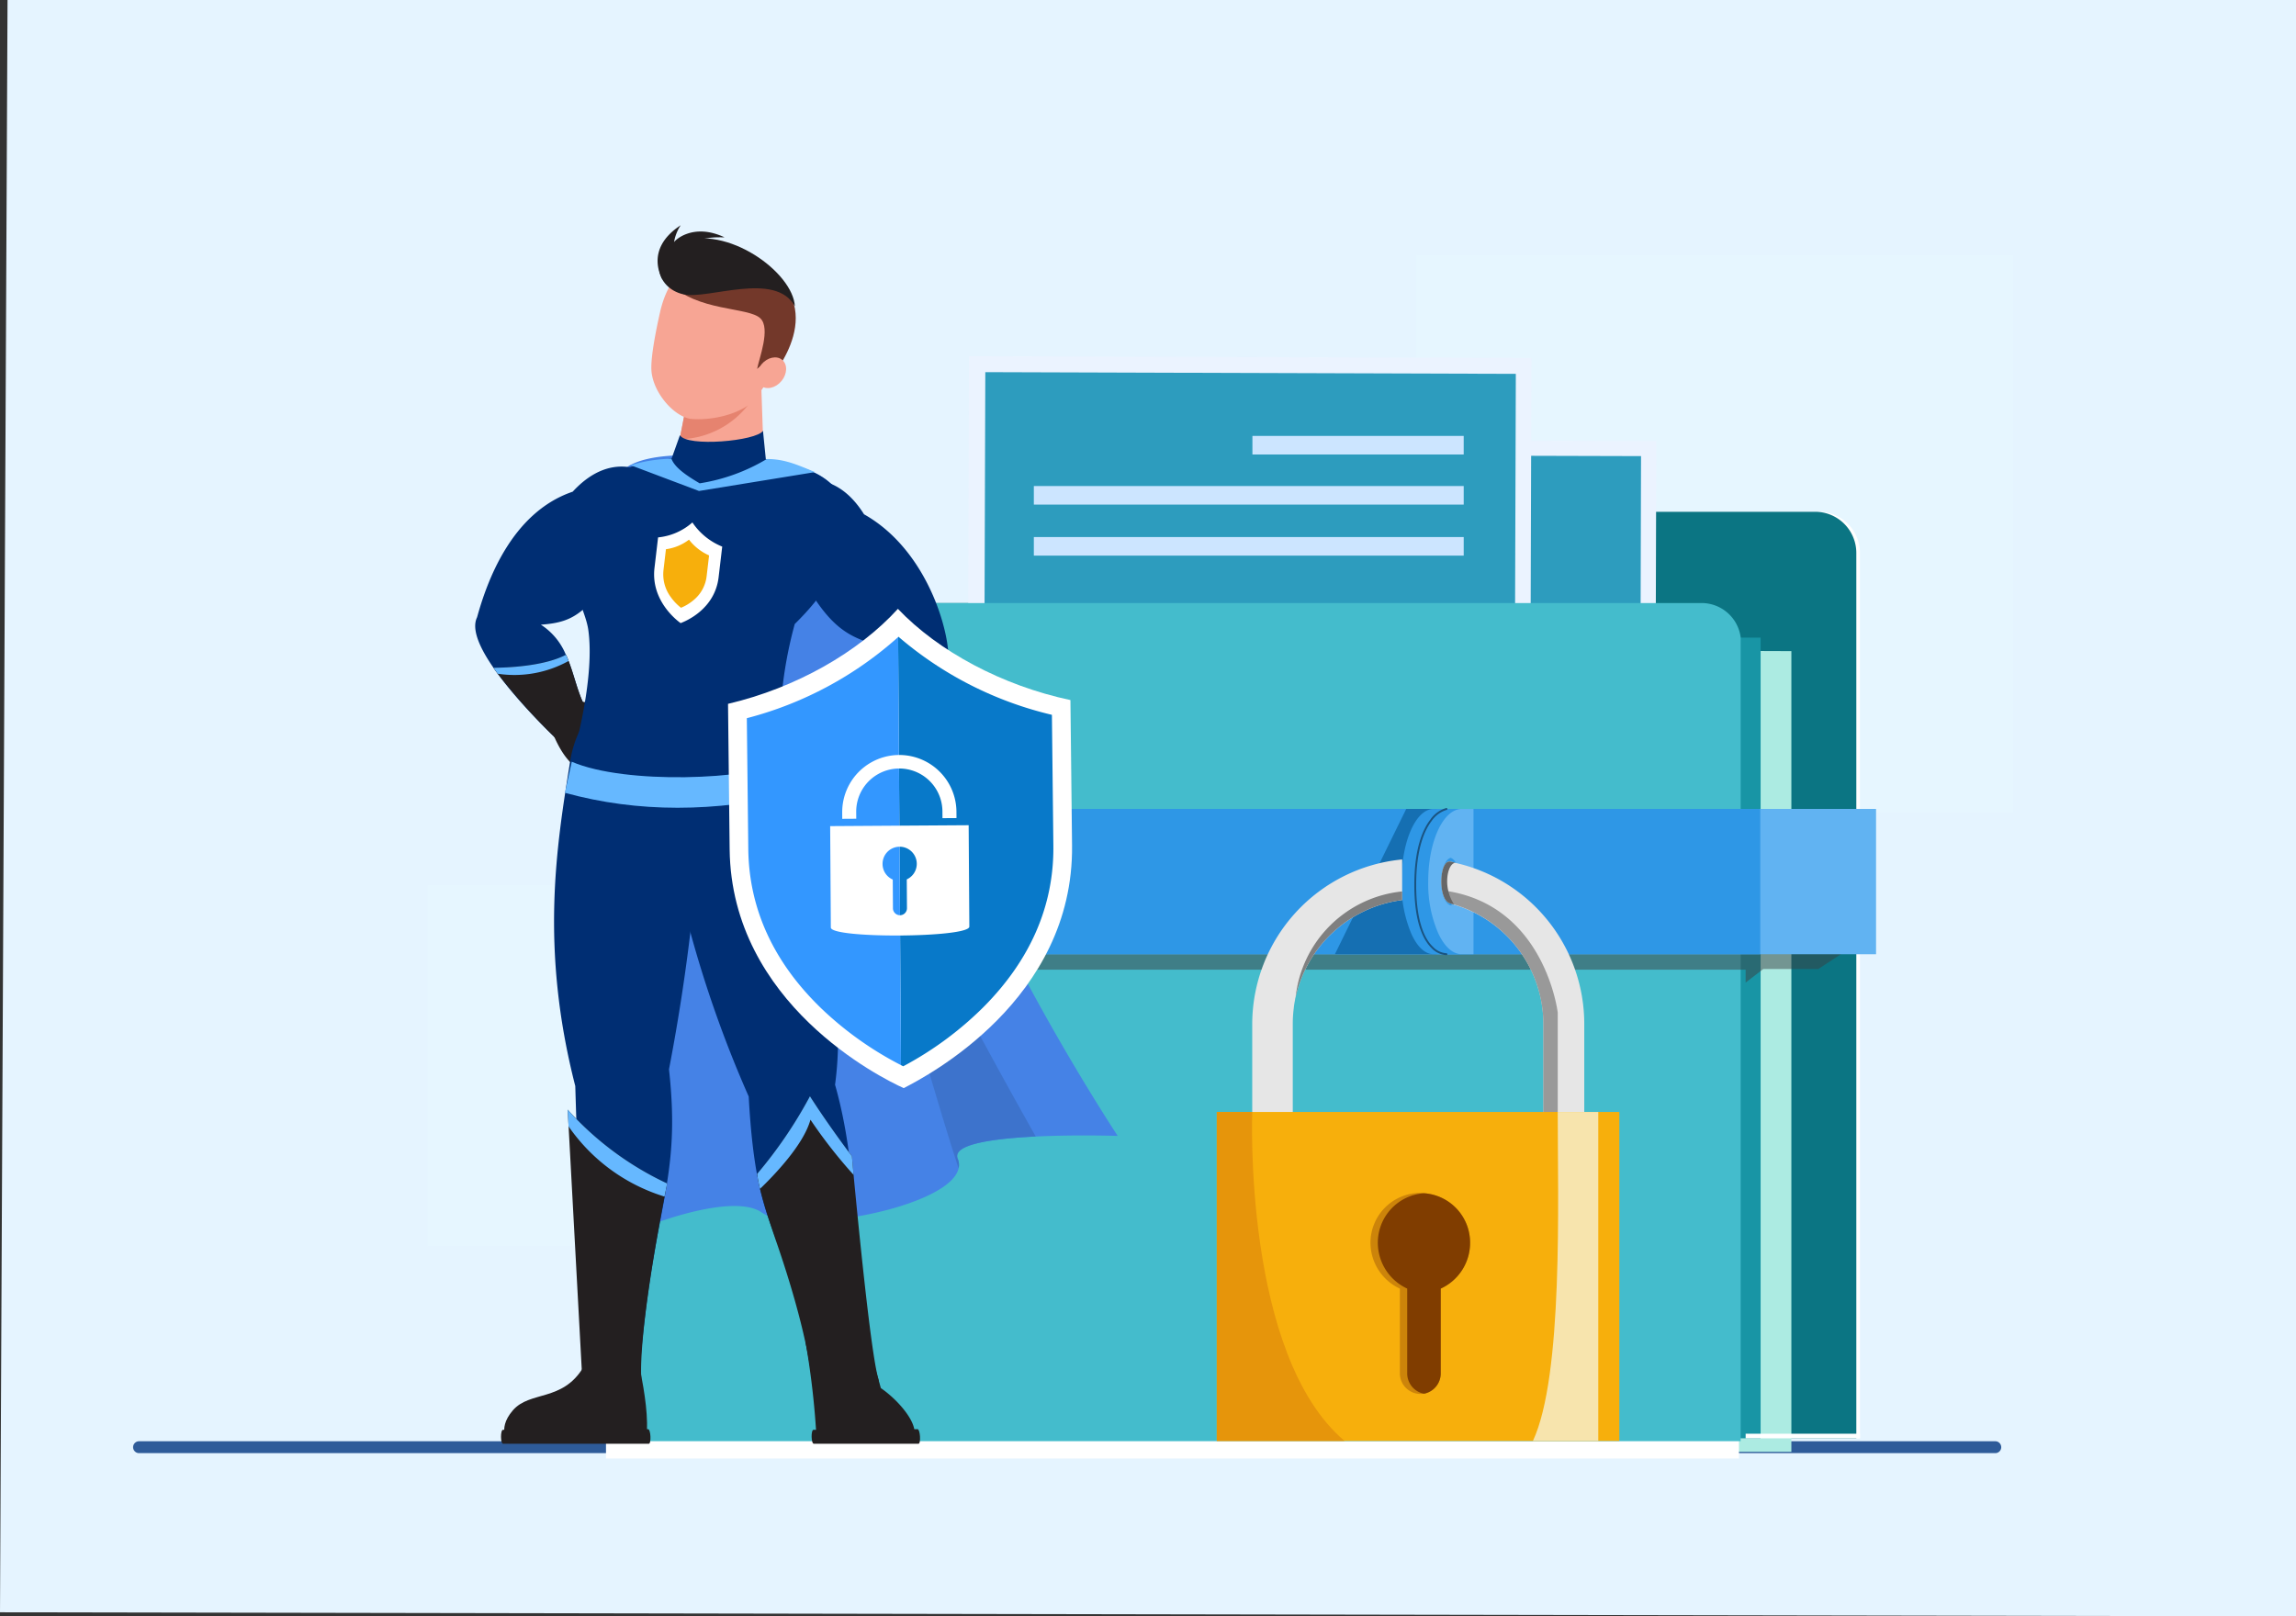 <svg xmlns="http://www.w3.org/2000/svg" width="340.84" height="240" viewBox="0 0 340.84 240">
  <rect x="0" y="0" width="340.84" height="240" fill="#333333" stroke="none"/>
  <g id="feature-img-09-securiry" transform="translate(-17628 11579)">
    <path id="パス_49525" data-name="パス 49525" d="M340.84,0V240L0,239.4,1.119,0Z" transform="translate(17628 -11579)" fill="#e5f4ff"/>
    <g id="グループ_11908" data-name="グループ 11908" transform="translate(17256.119 -11996.236)">
      <path id="パス_2305" data-name="パス 2305" d="M668.08,2165.147H392.523a.882.882,0,0,1,0-1.765H668.08a.882.882,0,1,1,0,1.765Z" transform="translate(0 -1532.142)" fill="#2e5b99"/>
      <rect id="長方形_1593" data-name="長方形 1593" width="88.55" height="82.803" transform="translate(670.675 537.917) rotate(180)" fill="#e6f6ff"/>
      <rect id="長方形_1594" data-name="長方形 1594" width="59.623" height="53.579" transform="translate(494.967 602.27) rotate(180)" fill="#e6f6ff"/>
      <g id="グループ_3341" data-name="グループ 3341" transform="translate(459.414 470.117)">
        <path id="パス_2306" data-name="パス 2306" d="M1317.154,867.768v-7.437a6.114,6.114,0,0,1,6.114-6.115h65.094a6.115,6.115,0,0,1,6.115,6.115V991.794H1226.1V867.768Z" transform="translate(-1205.9 -831.106)" fill="#fff"/>
        <path id="パス_2307" data-name="パス 2307" d="M1312.023,867.768v-7.437a6.114,6.114,0,0,1,6.114-6.115h65.094a6.115,6.115,0,0,1,6.115,6.115V991.794h-168.38V867.768Z" transform="translate(-1201.31 -831.106)" fill="#0b7583"/>
        <path id="パス_2308" data-name="パス 2308" d="M1441.073,1026.557v118.888H1285.094V1025.973Z" transform="translate(-1262.677 -982.756)" fill="#acebe2"/>
        <path id="パス_2309" data-name="パス 2309" d="M1359.839,1026.557v118.888H1203.86V1025.973Z" transform="translate(-1186.008 -984.756)" fill="#1895a5"/>
        <path id="パス_2310" data-name="パス 2310" d="M1075.155,982.777h154.1a5.853,5.853,0,0,1,5.947,5.1V1106.8H1067.016V990.894A8.36,8.36,0,0,1,1075.155,982.777Z" transform="translate(-1064.59 -943.114)" fill="#fff"/>
        <g id="グループ_3326" data-name="グループ 3326" transform="translate(68.088 12.365)">
          <g id="グループ_3325" data-name="グループ 3325" transform="translate(0)">
            <rect id="長方形_1595" data-name="長方形 1595" width="90.064" height="68.446" transform="translate(90.063 68.698) rotate(-179.84)" fill="#ebf3ff"/>
            <rect id="長方形_1596" data-name="長方形 1596" width="85.457" height="62.923" transform="translate(87.815 65.403) rotate(-179.84)" fill="#2d9cbe"/>
            <path id="パス_2311" data-name="パス 2311" d="M1979.036,1078.835l-54.917-.154,30.027-28.806Z" transform="translate(-1898.424 -1018.503)" fill="#e3eeff"/>
            <path id="パス_2312" data-name="パス 2312" d="M1816.623,1120.8l-46.143-.129,25.038-23.808Z" transform="translate(-1760.982 -1060.536)" fill="#e3eeff"/>
            <circle id="楕円形_387" data-name="楕円形 387" cx="6.36" cy="6.36" r="6.36" transform="translate(29.576 24.964) rotate(-45)" fill="#e3eeff"/>
          </g>
        </g>
        <g id="グループ_3329" data-name="グループ 3329" transform="translate(56.092 0)">
          <g id="グループ_3327" data-name="グループ 3327" transform="translate(0)">
            <rect id="長方形_1597" data-name="長方形 1597" width="83.496" height="72.612" transform="matrix(-1, -0.003, 0.003, -1, 83.496, 72.879)" fill="#ebf3ff"/>
            <rect id="長方形_1598" data-name="長方形 1598" width="78.755" height="66.753" transform="translate(81.183 69.383) rotate(-179.815)" fill="#2d9cbe"/>
          </g>
          <g id="グループ_3328" data-name="グループ 3328" transform="translate(9.849 11.846)">
            <rect id="長方形_1599" data-name="長方形 1599" width="31.365" height="2.756" transform="translate(32.448)" fill="#cce5ff"/>
            <rect id="長方形_1600" data-name="長方形 1600" width="63.813" height="2.756" transform="translate(63.813 10.197) rotate(180)" fill="#cce5ff"/>
            <rect id="長方形_1601" data-name="長方形 1601" width="63.813" height="2.756" transform="translate(63.813 17.773) rotate(180)" fill="#cce5ff"/>
          </g>
        </g>
        <path id="パス_2313" data-name="パス 2313" d="M1068.116,982.777h154.1a5.853,5.853,0,0,1,5.947,5.1v119.352H1059.978V990.894A8.36,8.36,0,0,1,1068.116,982.777Z" transform="translate(-1057.294 -946.114)" fill="#44bccc"/>
        <rect id="長方形_1602" data-name="長方形 1602" width="16.969" height="0.684" transform="translate(188.576 160.688) rotate(180)" fill="#fff"/>
        <path id="パス_2314" data-name="パス 2314" d="M1252.167,1459.925l-6.181,4.033h-8.167l-2.621,2.017v-1.916H1067.017v-4.134Z" transform="translate(-1063.591 -1372.961)" fill="#3b4043" opacity="0.5" style="isolation: isolate;mix-blend-mode: darken"/>
        <g id="グループ_3331" data-name="グループ 3331" transform="translate(0 67.232)">
          <g id="グループ_3330" data-name="グループ 3330">
            <rect id="長方形_1603" data-name="長方形 1603" width="190.965" height="21.577" transform="translate(190.965 21.577) rotate(180)" fill="#61b3f2"/>
            <rect id="長方形_1604" data-name="長方形 1604" width="173.775" height="21.577" transform="translate(173.775 21.577) rotate(180)" fill="#2e97e6"/>
          </g>
        </g>
        <g id="グループ_3340" data-name="グループ 3340" transform="translate(93.099 67.099)">
          <path id="パス_2315" data-name="パス 2315" d="M2099.069,1272.754v21.569h-15.1l10.587-21.569Z" transform="translate(-2066.434 -1272.621)" fill="#156fb2"/>
          <g id="グループ_3336" data-name="グループ 3336" transform="translate(27.416)">
            <g id="グループ_3333" data-name="グループ 3333" transform="translate(0 0.14)">
              <path id="パス_2316" data-name="パス 2316" d="M2177.7,1283.58a19.163,19.163,0,0,0,1.4,7.63c.855,1.99,2.044,3.175,3.359,3.175h4.01v-21.562h-4.01C2179.823,1272.823,2177.7,1277.657,2177.7,1283.58Zm3.8,3.554c-.751-.237-1.335-1.705-1.335-3.554,0-1.8.584-3.27,1.335-3.507.751.237,1.336,1.706,1.336,3.507C2182.828,1285.429,2182.244,1286.9,2181.493,1287.135Z" transform="translate(-2177.695 -1272.823)" fill="#2e97e6"/>
              <g id="グループ_3332" data-name="グループ 3332" transform="translate(2.043)">
                <path id="パス_2317" data-name="パス 2317" d="M2197.072,1283.58a18.439,18.439,0,0,0,1.463,7.63c.9,1.99,2.14,3.175,3.515,3.175h1.747v-21.562h-1.747C2199.3,1272.823,2197.072,1277.657,2197.072,1283.58Zm1.922,0a3.859,3.859,0,0,1,1.92-3.507c.786.237,1.4,1.706,1.4,3.507,0,1.849-.611,3.317-1.4,3.554C2200.128,1286.9,2198.994,1285.429,2198.994,1283.58Z" transform="translate(-2197.072 -1272.823)" fill="#3f9ee6"/>
              </g>
            </g>
            <g id="グループ_3335" data-name="グループ 3335" transform="translate(1.908)">
              <path id="パス_2318" data-name="パス 2318" d="M2195.918,1283.58a19.163,19.163,0,0,0,1.4,7.63c.855,1.99,2.045,3.175,3.359,3.175h4.01v-21.562h-4.01C2198.046,1272.823,2195.918,1277.657,2195.918,1283.58Zm3.8,3.554c-.751-.237-1.335-1.705-1.335-3.554,0-1.8.584-3.27,1.335-3.507.752.237,1.336,1.706,1.336,3.507C2201.051,1285.429,2200.467,1286.9,2199.716,1287.135Z" transform="translate(-2195.905 -1272.683)" fill="#2e97e6"/>
              <g id="グループ_3334" data-name="グループ 3334" transform="translate(2.056 0.14)">
                <path id="パス_2319" data-name="パス 2319" d="M2215.3,1283.58a18.436,18.436,0,0,0,1.462,7.63c.9,1.99,2.139,3.175,3.515,3.175h1.747v-21.562h-1.747C2217.521,1272.823,2215.3,1277.657,2215.3,1283.58Zm1.921,0c0-1.8.611-3.27,1.4-3.507.786.237,1.4,1.706,1.4,3.507,0,1.849-.611,3.317-1.4,3.554C2217.828,1286.9,2217.217,1285.429,2217.217,1283.58Z" transform="translate(-2215.295 -1272.823)" fill="#61b3f2"/>
              </g>
              <path id="パス_2320" data-name="パス 2320" d="M2200.547,1293.335a3.312,3.312,0,0,1-2.181-1.037c-1.173-1.126-2.571-3.669-2.571-9.391,0-5.451,1.275-8.257,2.344-9.651a4.312,4.312,0,0,1,2.4-1.762.14.14,0,0,1,.048.277h0a4.153,4.153,0,0,0-2.247,1.681c-1.034,1.362-2.268,4.107-2.268,9.456,0,5.61,1.345,8.087,2.474,9.178a3.047,3.047,0,0,0,2.011.969.14.14,0,0,1,.011.281Z" transform="translate(-2195.796 -1271.492)" fill="#1a5380"/>
            </g>
          </g>
          <g id="グループ_3337" data-name="グループ 3337" transform="translate(5.261 7.633)">
            <path id="パス_2321" data-name="パス 2321" d="M2235.136,1353.026c.19.047.331.095.521.142-.047.047-.047.047,0,.047a18.493,18.493,0,0,1,13.269,17.676V1388.9h6.066v-18.013a24.533,24.533,0,0,0-19.145-23.884,3.91,3.91,0,0,0-.711-.188C2233.383,1346.44,2233.24,1352.743,2235.136,1353.026Z" transform="translate(-2205.701 -1346.497)" fill="#e6e6e6"/>
            <path id="パス_2322" data-name="パス 2322" d="M1989.788,1343.9v6.032a18.622,18.622,0,0,0-15.811,14.388,2.01,2.01,0,0,0-.095.473,11.145,11.145,0,0,0-.19,1.232,18.383,18.383,0,0,0-.142,2.275v18.013h-6.019V1368.3A24.6,24.6,0,0,1,1989.788,1343.9Z" transform="translate(-1967.532 -1343.897)" fill="#e6e6e6"/>
            <path id="パス_2323" data-name="パス 2323" d="M2238.335,1387.494c14.223,2.494,16.054,17.98,16.054,17.98v19.682h-2.133v-18.012a18.555,18.555,0,0,0-13.777-17.858c-.6-.2-.981-1.965-.981-1.965S2237.872,1387.405,2238.335,1387.494Z" transform="translate(-2209.038 -1382.743)" fill="#999"/>
            <path id="パス_2324" data-name="パス 2324" d="M2044.482,1388.958v1.282a18.622,18.622,0,0,0-15.811,14.388A17.71,17.71,0,0,1,2044.482,1388.958Z" transform="translate(-2022.226 -1384.208)" fill="gray"/>
            <path id="パス_2325" data-name="パス 2325" d="M2235.136,1353.026c.19.047.331.095.521.142a6.38,6.38,0,0,1-1.008-3.04c-.095-1.849.533-3.1,1.2-3.12a3.91,3.91,0,0,0-.711-.188C2233.383,1346.44,2233.24,1352.743,2235.136,1353.026Z" transform="translate(-2205.701 -1346.497)" fill="#666"/>
          </g>
          <g id="グループ_3339" data-name="グループ 3339" transform="translate(0 45.13)">
            <rect id="長方形_1605" data-name="長方形 1605" width="59.757" height="48.848" transform="translate(0)" fill="#f7af0c"/>
            <g id="グループ_3338" data-name="グループ 3338" transform="translate(22.816 12.019)">
              <path id="パス_2326" data-name="パス 2326" d="M2142.018,1813.64a2.289,2.289,0,0,0-.569-.048,7.4,7.4,0,0,0-7.393,7.415,7.514,7.514,0,0,0,4.361,6.793v12.581a3.068,3.068,0,0,0,3.032,3.062,1.6,1.6,0,0,0,.474-.048h.141a3.075,3.075,0,0,0,2.418-3.014V1827.8a7.462,7.462,0,0,0,4.36-6.793A7.35,7.35,0,0,0,2142.018,1813.64Z" transform="translate(-2134.056 -1813.592)" fill="#cc840a"/>
              <path id="パス_2327" data-name="パス 2327" d="M2151.266,1814.046a7.357,7.357,0,0,0-6.872,7.368,7.514,7.514,0,0,0,4.361,6.792v12.581a3.074,3.074,0,0,0,2.417,3.014h.141a3.075,3.075,0,0,0,2.418-3.014v-12.581a7.462,7.462,0,0,0,4.359-6.792A7.35,7.35,0,0,0,2151.266,1814.046Z" transform="translate(-2143.304 -1813.998)" fill="#803d00"/>
            </g>
            <path id="パス_2328" data-name="パス 2328" d="M1936.593,1748.434H1917.63v-48.848h5.261S1921.494,1735.628,1936.593,1748.434Z" transform="translate(-1917.63 -1699.586)" fill="#e6950b"/>
            <path id="パス_2329" data-name="パス 2329" d="M2362.772,1748.434c4.529-9.691,3.685-35.743,3.685-48.848h6.018v48.848Z" transform="translate(-2315.845 -1699.586)" fill="#f7e4ad"/>
          </g>
        </g>
      </g>
      <g id="グループ_3365" data-name="グループ 3365" transform="translate(442.427 450.686)">
        <g id="グループ_3358" data-name="グループ 3358" transform="translate(0 0)">
          <path id="パス_2330" data-name="パス 2330" d="M1120.04,875.625s-6.132-.2-12.173.09c-6.276.306-12.461,1.136-11.577,3.3a2.3,2.3,0,0,1,.126,1.425c-1.262,5.789-24.146,10.116-29.2,6.564-3.769-2.651-14.156.757-18.412,2.6-8.1-54.253-8.331-109.715-1.154-113.574,7.177-3.841,27.068,1.028,27.068,1.028s10.08,2.669,14.192,30.242C1093.044,834.852,1120.04,875.625,1120.04,875.625Z" transform="translate(-1024.661 -740.409)" fill="#4582e6"/>
          <path id="パス_2331" data-name="パス 2331" d="M1412.651,1262.117a2.3,2.3,0,0,1,.126,1.425c-6.2-18.917-20.811-72.963-15.509-58.23,5.086,14.21,21.045,42.991,26.96,53.5C1417.952,1259.124,1411.767,1259.953,1412.651,1262.117Z" transform="translate(-1341.022 -1123.51)" fill="#3d73cc"/>
          <g id="グループ_3357" data-name="グループ 3357">
            <g id="グループ_3343" data-name="グループ 3343" transform="translate(0 35.831)">
              <g id="グループ_3342" data-name="グループ 3342">
                <path id="パス_2332" data-name="パス 2332" d="M895.626,804.7c-5.9,7.213-6.979,8.963-12.5,9.342a9.662,9.662,0,0,1,3.715,4.472h.018c1.623,3.553,1.857,7.7,4.689,10.026l-3.39,3.336-.866.866s-.126-.108-.342-.306c-1.479-1.371-7.358-6.907-10.856-11.992-2.056-2.957-3.3-5.753-2.435-7.5,1.407-5.086,5.013-15.527,14.192-18.647,6.023-6.546,11.92-3.03,14.012-.307C904.661,797.633,901.848,805.423,895.626,804.7Z" transform="translate(-873.383 -790.569)" fill="#002e73"/>
                <path id="パス_2333" data-name="パス 2333" d="M914.575,1065.686l-3.39,3.336-1.208.559a89.688,89.688,0,0,1-10.225-11.109c-.216-.289-.433-.595-.631-.884,1.749-.018,7.376-.162,10.748-1.929h.018a9.906,9.906,0,0,1,.379.919C911.564,1059.9,911.979,1063.559,914.575,1065.686Z" transform="translate(-896.408 -1027.714)" fill="#231f20"/>
                <path id="パス_2334" data-name="パス 2334" d="M910.266,1056.579a16.614,16.614,0,0,1-10.514,1.894c-.216-.289-.433-.595-.631-.884,1.749-.018,7.376-.162,10.748-1.929h.018A9.906,9.906,0,0,1,910.266,1056.579Z" transform="translate(-896.408 -1027.714)" fill="#66b8ff"/>
              </g>
              <path id="パス_2335" data-name="パス 2335" d="M985.762,1121.564s3.863.359,5.032,1.376a1.545,1.545,0,0,1,.38,1.91c2.079,1.169,0,5.7-3.629,6.822s-6.008-5.718-6.008-5.718S982.09,1121.808,985.762,1121.564Z" transform="translate(-970.135 -1086.67)" fill="#231f20"/>
            </g>
            <g id="グループ_3346" data-name="グループ 3346" transform="translate(26.749 66.261)">
              <g id="グループ_3344" data-name="グループ 3344" transform="translate(22.274 99.153)">
                <path id="パス_2336" data-name="パス 2336" d="M1353.74,2035.093h-13.1a1.56,1.56,0,0,1-.587-.526,121.222,121.222,0,0,0-1.647-14.438l9.126-.372,2.066,7.25C1352.651,2029.1,1356.3,2033.58,1353.74,2035.093Z" transform="translate(-1338.402 -2019.757)" fill="#231f20"/>
                <path id="パス_2337" data-name="パス 2337" d="M1347.418,2148.563h15.535c.394,0,.261-2.161-.132-2.161l-15.443.087C1346.974,2146.489,1347.013,2148.563,1347.418,2148.563Z" transform="translate(-1346.178 -2133.051)" fill="#231f20"/>
              </g>
              <path id="パス_2338" data-name="パス 2338" d="M1145.215,1089.909c2.12,5.7,11.143,31.843,8.567,50.661,3.543,12.514,2.431,23.114,5.626,41.39l-9.3.49c-3.78-22.3-7.94-18.044-9.144-40.128a173.126,173.126,0,0,1-13.677-50.607C1125.3,1078.985,1140.934,1072.3,1145.215,1089.909Z" transform="translate(-1127.114 -1079.218)" fill="#002e73"/>
              <g id="グループ_3345" data-name="グループ 3345" transform="translate(15.11 63.067)">
                <path id="パス_2339" data-name="パス 2339" d="M1278.427,1718.576s-.7-6.636-5.072-19.314c-1.359-3.9-2.1-6.474-2.478-8.061a17,17,0,0,1-.431-2.218,65.914,65.914,0,0,0,7.834-11.523c2.846,4.454,6.233,8.909,6.233,8.909s.086,1.046.24,2.759c.686,7.177,2.532,26.148,3.644,30.17C1289.772,1724.275,1281.125,1727.106,1278.427,1718.576Z" transform="translate(-1270.447 -1677.46)" fill="#231f20"/>
                <path id="パス_2340" data-name="パス 2340" d="M1284.754,1689.128a72.912,72.912,0,0,1-6.4-8.187c-1.014,3.679-5.273,8.133-7.48,10.261a17,17,0,0,1-.431-2.218,65.914,65.914,0,0,0,7.834-11.523c2.846,4.454,6.233,8.909,6.233,8.909S1284.6,1687.415,1284.754,1689.128Z" transform="translate(-1270.447 -1677.46)" fill="#66b8ff"/>
              </g>
            </g>
            <g id="グループ_3348" data-name="グループ 3348" transform="translate(3.829 67.306)">
              <path id="パス_2341" data-name="パス 2341" d="M1006.552,1101.2a287.7,287.7,0,0,1-5.086,45.955c1.876,16.953-2.389,20.113-4.316,44.367l-8.406-.112c-.021-9.844-.592-22.035-1.19-41.773-5.292-20.629-2.743-35.822-.77-48.153C988.89,1087.473,1007.9,1082.837,1006.552,1101.2Z" transform="translate(-976.53 -1089.132)" fill="#002e73"/>
              <path id="パス_2342" data-name="パス 2342" d="M934.352,2059.4c.75,4.016,1.288,7.149.973,10.783l-20.358.4s-2.015-1.963.518-4.907,7.345-1.24,10.461-6.384Z" transform="translate(-913.732 -1957.012)" fill="#231f20"/>
              <path id="パス_2343" data-name="パス 2343" d="M910.013,2148.563h21.629c.394,0,.291-2.161-.1-2.161l-21.538.087C909.6,2146.489,909.607,2148.563,910.013,2148.563Z" transform="translate(-909.703 -2034.943)" fill="#231f20"/>
              <g id="グループ_3347" data-name="グループ 3347" transform="translate(9.893 64.006)">
                <path id="パス_2344" data-name="パス 2344" d="M1018.312,1707.243l-.394,1.948c-1.024,5.356-3.771,20.305-3.45,27.032-3.821,4.562-8.788-.505-8.788-.505l-2-36.95-.137-2.489A46.038,46.038,0,0,0,1018.312,1707.243Z" transform="translate(-1003.541 -1696.279)" fill="#231f20"/>
                <path id="パス_2345" data-name="パス 2345" d="M1018.312,1707.243l-.394,1.948a26.928,26.928,0,0,1-14.24-10.423l-.137-2.489A46.038,46.038,0,0,0,1018.312,1707.243Z" transform="translate(-1003.541 -1696.279)" fill="#66b8ff"/>
              </g>
            </g>
            <path id="パス_2346" data-name="パス 2346" d="M1008.205,819.585c0,4.3,30.516,3.053,30.516-1.244a62.419,62.419,0,0,1,2.209-17.747c9.149-8.963,8.6-15.92,6.285-19.7-4-6.509-24.193-6.14-31.464-3.342-2.888,1.111-6.765,5.637-8,12.852-.638,3.71,2.094,8.029,2.526,11.028C1011.271,808.378,1008.408,818.589,1008.205,819.585Z" transform="translate(-993.496 -741.389)" fill="#002e73"/>
            <path id="パス_2347" data-name="パス 2347" d="M1160.711,691.521c1.505-1.2,7.511-3.041,9.109-4.349l-.36-10.426-5.905-.575a17.55,17.55,0,0,0-4.9,1.134l-1.329,6.865-.293,1.489C1156.365,687.124,1157.69,688.891,1160.711,691.521Z" transform="translate(-1126.979 -652.4)" fill="#f7a594"/>
            <path id="パス_2348" data-name="パス 2348" d="M1171.4,696.583a13.192,13.192,0,0,1-10.146,5.064l1.15-5.939Z" transform="translate(-1130.907 -669.877)" fill="#e6836f"/>
            <g id="グループ_3350" data-name="グループ 3350" transform="translate(26.145 4.526)">
              <g id="グループ_3349" data-name="グループ 3349">
                <path id="パス_2349" data-name="パス 2349" d="M1122.664,509.2c-.463,2.054-1.417,6.563-1.261,8.64.238,3.162,3.191,6.669,5.766,7.129,2.981.3,7-.584,9.182-2.459a30.074,30.074,0,0,0,4.647-7.755c2.257-6.165-2.1-11.57-7.625-12.819S1124.108,502.8,1122.664,509.2Z" transform="translate(-1121.386 -500.754)" fill="#f7a594"/>
                <path id="パス_2350" data-name="パス 2350" d="M1161.515,511.694c1.153-2.028-.379-2.85-2.057-1.275.287-1.53,2.032-6.015.486-7.5-1.746-1.725-9.428-.975-13.554-5.277,0,0,3.076-6.744,13.172-2.761C1170.965,500.925,1161.515,511.694,1161.515,511.694Z" transform="translate(-1143.754 -493.62)" fill="#73382a"/>
                <ellipse id="楕円形_388" data-name="楕円形 388" cx="2.489" cy="1.934" rx="2.489" ry="1.934" transform="translate(14.752 18.047) rotate(-50.277)" fill="#f7a594"/>
              </g>
            </g>
            <path id="パス_2351" data-name="パス 2351" d="M1146.376,740.838c1.009,1.8,11.391.865,12.328-.649l.577,5.768-9.661,5.479-5.047-5.551Z" transform="translate(-1115.985 -709.669)" fill="#002e73"/>
            <path id="パス_2352" data-name="パス 2352" d="M1152.438,479.088c-.284-5.049-10.056-12.173-17.065-9.528-4.728,1.784-3.619,6.8.5,7.75C1139.5,478.146,1149.553,473.795,1152.438,479.088Z" transform="translate(-1104.985 -467.059)" fill="#231f20"/>
            <path id="パス_2353" data-name="パス 2353" d="M1132.645,453.2a6.488,6.488,0,0,1,.985-2.516c-5.485,3.593-2.755,7.889-2.691,8.072,2.175-6.6,7.365-6.3,9.208-6.278C1135.406,450.248,1132.693,453,1132.645,453.2Z" transform="translate(-1103.13 -450.686)" fill="#231f20"/>
            <path id="パス_2354" data-name="パス 2354" d="M1000.761,1206.265c7.961,3.433,26.351,2.677,31.847.047l1.405,4.656c-11.958,2.819-23.4,2.9-34.259-.088Z" transform="translate(-986.433 -1126.611)" fill="#66b8ff"/>
            <g id="グループ_3352" data-name="グループ 3352" transform="translate(42.15 37.8)">
              <g id="グループ_3351" data-name="グループ 3351">
                <path id="パス_2355" data-name="パス 2355" d="M1298.656,840.186c-5.266,5.644-16.374,12.082-16.374,12.082l-3.408-4.905c3.535-1.948,5.482-7,8.854-10.459a11.936,11.936,0,0,1,4.057-2.831c-5.374-1.389-8.079-2.723-12.551-10.892-6.257-.433-7.61-8.619-4.2-11.667,2.561-2.29,9.017-4.688,13.742,2.849,8.439,4.743,12.046,15.094,12.5,20.36C1301.685,836.218,1300.549,838.148,1298.656,840.186Z" transform="translate(-1273.208 -809.25)" fill="#002e73"/>
              </g>
              <path id="パス_2356" data-name="パス 2356" d="M1295.913,1145.754s-3.863-.354-5.2.432a1.545,1.545,0,0,0-.723,1.809c-2.258.769-1.043,5.607,2.321,7.371s6.952-4.523,6.952-4.523S1299.479,1146.665,1295.913,1145.754Z" transform="translate(-1287.193 -1110.208)" fill="#231f20"/>
              <path id="パス_2357" data-name="パス 2357" d="M1346.724,1074.85c-.325.343-.667.7-1.028,1.046-5.554,5.374-15.346,11.037-15.346,11.037l-3.408-4.905c3.048-1.677,4.905-5.645,7.52-8.927a18.106,18.106,0,0,1,1.334-1.532A25.785,25.785,0,0,0,1346.724,1074.85Z" transform="translate(-1321.276 -1043.914)" fill="#231f20"/>
              <path id="パス_2358" data-name="パス 2358" d="M1410.536,1074.85c-.325.343-.667.7-1.028,1.046a34.7,34.7,0,0,1-11.235-2.8,18.106,18.106,0,0,1,1.334-1.532A25.785,25.785,0,0,0,1410.536,1074.85Z" transform="translate(-1385.089 -1043.914)" fill="#66b8ff"/>
            </g>
            <g id="グループ_3356" data-name="グループ 3356" transform="translate(26.556 44.124)">
              <g id="グループ_3355" data-name="グループ 3355">
                <g id="グループ_3354" data-name="グループ 3354">
                  <g id="グループ_3353" data-name="グループ 3353">
                    <path id="パス_2359" data-name="パス 2359" d="M1221.253,903h0l0-.028Z" transform="translate(-1211.136 -899.412)" fill="#d9ffff"/>
                    <path id="パス_2360" data-name="パス 2360" d="M1221.253,903h0l0-.028Z" transform="translate(-1211.136 -899.412)" fill="#d9ffff"/>
                    <path id="パス_2361" data-name="パス 2361" d="M1130.831,890.025l0-.028,0,.028Z" transform="translate(-1130.246 -887.809)" fill="#d9ffff"/>
                    <path id="パス_2362" data-name="パス 2362" d="M1130.831,890.025l0-.028,0,.028Z" transform="translate(-1130.246 -887.809)" fill="#d9ffff"/>
                    <path id="パス_2363" data-name="パス 2363" d="M1130.97,869.239a9.693,9.693,0,0,0,4.427,3.588l-.533,4.536c-.566,4.817-4.957,6.56-5.638,6.826-.579-.409-4.449-3.375-3.883-8.192l.533-4.536A9.027,9.027,0,0,0,1130.97,869.239Z" transform="translate(-1125.286 -869.239)" fill="#fff"/>
                  </g>
                </g>
                <path id="パス_2364" data-name="パス 2364" d="M1142,893.507l-.008.006a7.235,7.235,0,0,1-3.414,1.412l-.362,3.08a5.661,5.661,0,0,0,1.062,4,7.55,7.55,0,0,0,1.49,1.579l.044.035a7,7,0,0,0,1.857-1.128,5.383,5.383,0,0,0,1.951-3.566l.362-3.08A7.717,7.717,0,0,1,1142,893.507Z" transform="translate(-1136.821 -890.949)" fill="#f7af0c"/>
              </g>
            </g>
          </g>
          <path id="パス_2365" data-name="パス 2365" d="M1098.413,779.6c.517,1.331,2.245,2.5,4.193,3.646a27.706,27.706,0,0,0,9.961-3.61c2.921-.014,5.023,1.11,7.185,1.94l-17.249,2.807-10.132-3.825A21.312,21.312,0,0,1,1098.413,779.6Z" transform="translate(-1069.285 -744.929)" fill="#66b8ff"/>
        </g>
        <g id="グループ_3364" data-name="グループ 3364" transform="translate(37.497 56.953)">
          <g id="グループ_3362" data-name="グループ 3362">
            <g id="グループ_3360" data-name="グループ 3360">
              <g id="グループ_3359" data-name="グループ 3359">
                <path id="パス_2366" data-name="パス 2366" d="M1711.8,1118.048h0c0-.085,0-.122,0-.131C1711.8,1117.933,1711.8,1118.048,1711.8,1118.048Z" transform="translate(-1660.91 -1104.53)" fill="#d9ffff"/>
                <path id="パス_2367" data-name="パス 2367" d="M1711.8,1118.048h0c0-.085,0-.122,0-.131C1711.8,1117.933,1711.8,1118.048,1711.8,1118.048Z" transform="translate(-1660.91 -1104.53)" fill="#d9ffff"/>
                <path id="パス_2368" data-name="パス 2368" d="M1229.075,1123.363s0-.115,0-.131c0,.009,0,.046,0,.131Z" transform="translate(-1229.073 -1109.284)" fill="#d9ffff"/>
                <path id="パス_2369" data-name="パス 2369" d="M1229.075,1123.363s0-.115,0-.131c0,.009,0,.046,0,.131Z" transform="translate(-1229.073 -1109.284)" fill="#d9ffff"/>
                <path id="パス_2370" data-name="パス 2370" d="M1254.594,990.927c5.972,6.285,15.47,11.4,25.611,13.546.007.673.049,4.4.24,21.594.255,22.932-21.6,34.283-24.99,36.025-3.308-1.489-25.585-12.533-25.84-35.465-.191-17.191-.233-20.92-.24-21.594C1239.466,1002.669,1248.763,997.342,1254.594,990.927Z" transform="translate(-1229.343 -990.927)" fill="#fff"/>
              </g>
            </g>
            <g id="グループ_3361" data-name="グループ 3361" transform="translate(2.824 4.144)">
              <path id="パス_2371" data-name="パス 2371" d="M1469,1030.24a53.941,53.941,0,0,0,22.778,11.594l.216,19.43c.1,8.89-3.4,16.957-10.388,23.976a50.438,50.438,0,0,1-11.9,8.779l-.338-.171-.421-63.562Z" transform="translate(-1446.489 -1030.24)" fill="#0879c9"/>
              <path id="パス_2372" data-name="パス 2372" d="M1278.328,1030.672l.421,63.562a50.482,50.482,0,0,1-11.75-8.344c-7.146-6.863-10.82-14.851-10.919-23.741l-.216-19.43A53.956,53.956,0,0,0,1278.328,1030.672Z" transform="translate(-1255.864 -1030.626)" fill="#3397ff"/>
            </g>
          </g>
          <g id="グループ_3363" data-name="グループ 3363" transform="translate(15.194 21.668)">
            <path id="パス_2373" data-name="パス 2373" d="M1373.2,1295.826l.1,15.053c.011,1.676,20.571,1.541,20.56-.135l-.1-15.053Zm7.778,5.631a2.54,2.54,0,1,1,3.595,2.278l.028,4.276a1.04,1.04,0,1,1-2.08.014l-.028-4.266A2.52,2.52,0,0,1,1380.978,1301.457Z" transform="translate(-1373.2 -1285.231)" fill="#fff"/>
            <path id="パス_2374" data-name="パス 2374" d="M1390.144,1205.979l2.081-.014-.007-1.014a6.4,6.4,0,0,1,12.8-.084l.007,1.014,2.081-.014-.007-1.014a8.48,8.48,0,0,0-16.959.111Z" transform="translate(-1388.352 -1196.468)" fill="#fff"/>
          </g>
        </g>
      </g>
    </g>
  </g>
</svg>
